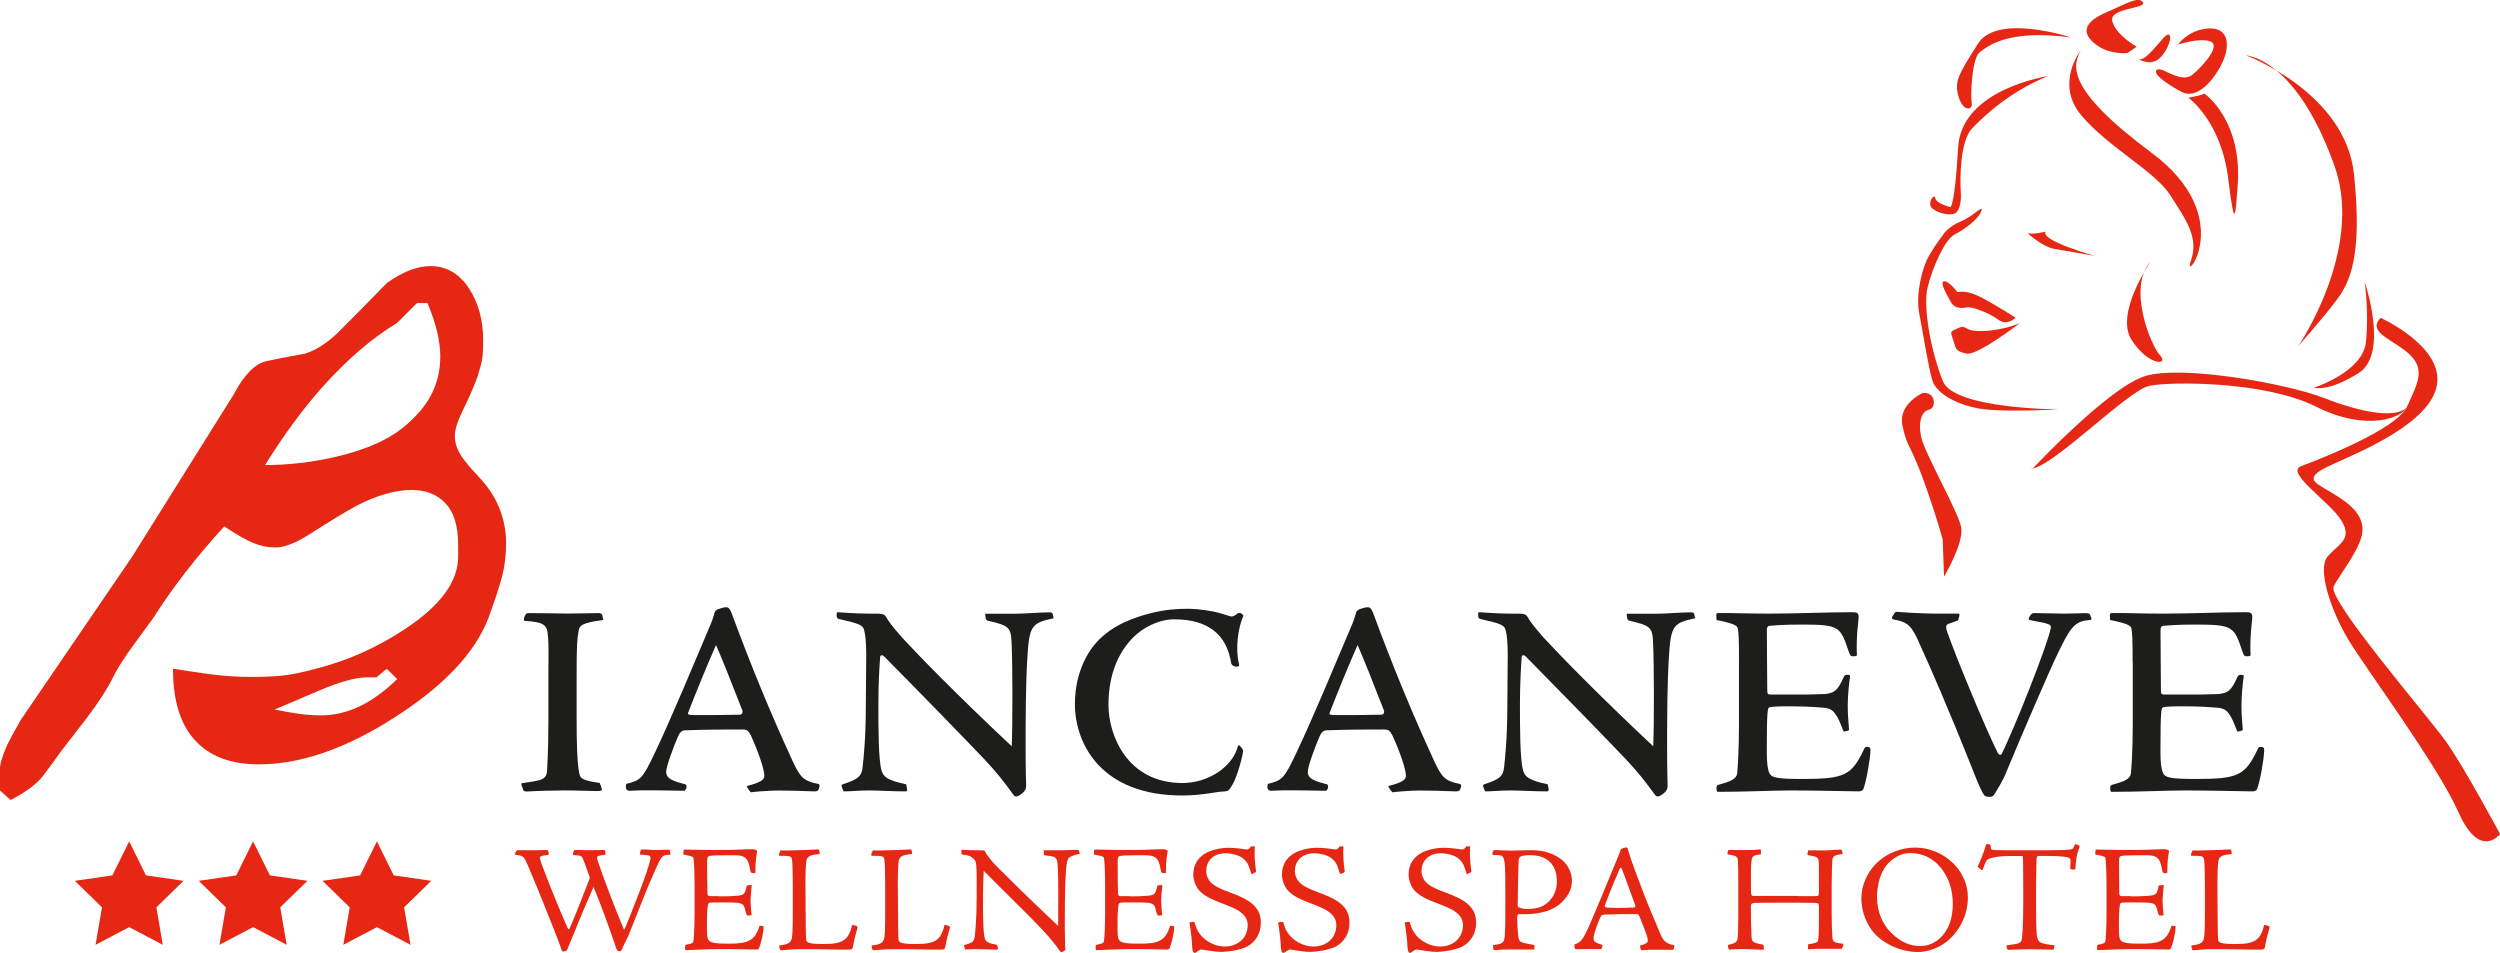 <?xml version="1.0" encoding="UTF-8"?><svg id="a" xmlns="http://www.w3.org/2000/svg" viewBox="0 0 376.46 143.47"><path d="M0,119.03v-3.03c-.08-.74,.3-2.05,1.12-3.91,.37-.74,1.04-1.97,2.01-3.69,5.59-8.19,11.17-16.37,16.76-24.56,5.07-8.11,10.17-16.26,15.31-24.45,1.56-2.98,3.22-4.65,4.97-5.02,1.75-.37,3.67-.75,5.76-1.12,1.64-.52,3.28-1.56,4.92-3.13,2.46-2.46,4.92-4.95,7.38-7.48,2.38-1.71,4.58-2.57,6.59-2.57,2.38,0,4.3,1.1,5.76,3.29,1.45,2.2,2.18,4.82,2.18,7.87,0,1.12-.04,1.97-.11,2.57-.08,.6-.3,1.49-.67,2.68-.38,1.19-1.16,3.01-2.36,5.47-.75,1.56-1.13,2.79-1.13,3.69s.24,1.77,.73,2.62c.48,.86,1.44,2.03,2.85,3.52,1.42,1.49,2.46,3.07,3.13,4.75,.67,1.68,1.01,3.44,1.01,5.3,0,1.71-.19,3.31-.56,4.8-.37,1.49-1.08,3.65-2.12,6.48-2.01,5.21-6.7,10.18-14.08,14.9-7.37,4.73-14.19,7.09-20.44,7.09-4.02,0-7.11-1.08-9.27-3.24-2.46-2.38-3.69-6.1-3.69-11.16,1.42,.22,3.18,.49,5.31,.79,2.12,.3,4.34,.45,6.65,.45,1.34,0,2.72-.05,4.14-.17,1.42-.11,3.2-.47,5.37-1.06,4.77-1.19,9.28-3.2,13.53-6.03,5.29-3.5,7.94-7.11,7.94-10.84v-1.79c0-2.83-.63-4.91-1.9-6.26-1.27-1.34-2.98-2.01-5.14-2.01-1.19,0-2.5,.2-3.91,.61-1.42,.41-2.83,.98-4.25,1.72-1.42,.74-3.8,2.18-7.16,4.33-2.09,1.33-3.8,2-5.14,2-1.12,0-2.22-.22-3.3-.66-1.08-.44-2.55-1.27-4.42-2.51-4.17,4.54-7.75,9.16-10.73,13.85-.15,.22-1.16,1.6-3.02,4.13-1.42,1.94-2.48,3.63-3.18,5.08-.71,1.45-1.96,3.37-3.74,5.75-1.27,1.64-2.53,3.28-3.8,4.91-.89,1.27-1.83,2.53-2.79,3.8-.97,1.27-2.61,2.49-4.92,3.68L0,119.03ZM62.78,45.65l-3.01,3c-3.72,2.23-7.48,5.46-11.27,9.69-2.9,3.27-5.77,7.16-8.59,11.69,3.5,0,7.04-.41,10.62-1.23,4.77-1.11,8.35-2.75,10.74-4.9,1.79-1.56,3.07-3.17,3.86-4.84,.78-1.67,1.17-3.47,1.17-5.4,0-2.3-.64-4.97-1.93-8.02h-1.58Zm-4.53,55.05l-1.57,1.3h-1.46c-1.64,0-4.07,.67-7.27,2.03-2.24,.97-4.44,1.91-6.6,2.81,1.42,.29,2.67,.52,3.75,.66,1.08,.15,2.18,.22,3.3,.22,3.88,0,7.68-1.82,11.41-5.46l-1.57-1.56Z" style="fill:#e52713;"/><g><path d="M80.44,117.63c1.15-.15,1.93-.44,1.94-1.63,0-.56,.19-2.18,.2-7.53v-6.81c0-2.55,.07-4.67-.07-5.83-.08-1.78-.62-2.14-3.44-2.33-.14,0-.19-.14-.19-.21,0-.16,.15-.62,.28-.76,.07-.14,.16-.21,.54-.21,2.88,0,4.26,.07,5.57,.07,1.99,0,4.42-.07,4.84-.07,.32,0,.52,.07,.59,.34l.15,.7c-3.38,.44-3.59,.84-3.74,1.76-.21,1.18-.28,2.09-.28,6.91v6.22c0,3.62,.08,6.69,.41,8.24,.14,.64,.3,1.04,3.06,1.4,.07,.14,.33,.79,.33,1,0,.16-.21,.23-.74,.23-2.88-.07-4.72-.13-6.17-.07-2.46,0-3.91,.14-4.5,.14-.28,0-.48-.21-.49-.42l-.2-.56c-.07-.28,0-.28,.14-.28l1.79-.28Z" style="fill:#1d1d1b;"/><path d="M109.46,91.45c.19,0,.41,.14,.68,.8,2.92,7.93,5.91,15.18,9.18,22.27,1.14,2.49,1.65,3.08,3.81,3.51,.28,.07,.28,.09,.28,.41-.16,.66-.31,.73-.77,.73-2-.07-3.73-.13-5.42-.13-1.44,0-3.93,.21-4.14,.27-.09-.06-.57-.64-.64-.94,2.14-.55,2.66-.96,2.66-1.54,0-.9-.82-3.44-2.03-6.08-.35-.69-.59-.9-1.26-.9-2.99,0-4.99,0-8.6,.12-.62,0-.89,.42-1.16,1.03-.66,1.55-1.73,4.42-1.73,5.21s.44,1.27,2.6,1.82c.4,.07,.47,.15,.46,.47,0,.27-.15,.43-.28,.58-2.75-.07-5.12-.07-6.41-.07-.64,0-1.55,.07-1.89,.07-.23,0-.56-.11-.56-.58,0-.2,.06-.46,.07-.46,2.15-.52,2.46-.78,4.29-4.66,2.4-5.03,5.68-12.93,8.15-18.75,.41-.9,.72-1.83,.86-2.41,.08-.22,.21-.32,.45-.46,.49-.15,.82-.32,1.35-.32h.07Zm-5.1,16.23c2.29,0,5.05,0,7.07-.06,.26,0,.45-.28,.38-.58-1.78-4.6-3.12-7.92-3.99-9.91-1.44,3.26-2.93,6.94-4.19,10.16-.15,.32,.12,.38,.66,.38h.07Z" style="fill:#1d1d1b;"/><path d="M136.61,118.78c.02,.18-.06,.39-.2,.39-2.08,0-4.05-.14-5.54-.14-1.39,0-2.77,.14-3.85,.14l-.28-.74c-.08-.16,0-.3,.28-.37,2.31-.75,2.72-1.24,2.87-2.5,.15-1.3,.49-4.47,.49-9.31l.06-7.64c0-1.93-.14-3.1-.32-3.73-.17-.74-.69-.97-3.87-1.69-.18-.08-.26-.27-.26-.41v-.37c0-.21,.02-.22,.29-.21,2.28,.15,3.13,.21,6,.21,.62,0,.96,.15,1.16,.5,.21,.44,.89,1.39,2.44,3.14,2.35,2.54,7.9,8.29,16.47,16.33,.14-3.45,.14-12.41-.03-15.67-.08-2.27-.46-2.52-3.55-3.24-.21-.07-.35-.2-.35-.42l-.07-.63h4.33c1.65,0,3.65-.21,5.42-.21,.21,0,.34,.06,.41,.21l.15,.68c-3.17,.7-3.66,.96-3.94,5.68-.27,4.36-.28,9.15-.28,14.05,0,3.06,.08,5.36,.08,5.56,0,.8-.79,1.23-1.18,1.47-.34,.13-.55,.09-.72-.16-1.53-2.11-2.54-3.39-4.4-5.38-2.51-2.65-11.09-11.45-15.08-15.47-.3-.3-.6-.17-.6,.04-.12,1.56-.26,4-.27,6.97,0,3.75,0,8.56,.48,10.18,.3,1.01,.98,1.47,3.71,2.07l.13,.71Z" style="fill:#1d1d1b;"/><path d="M161.87,105.87c0-3.39,1.16-6.93,3.4-9.31,2.33-2.47,5.5-3.61,8.2-4.27,1.93-.48,3.73-.62,5.32-.62,1.8,0,3.93,.37,4.83,.63,.49,.14,1.19,.38,1.6,.49,.51,.17,.95-.29,1.15-.42,.14-.06,.34-.17,.6,.04,.21,.21,.28,.28,.27,.32-.83,1.81-1.25,5.07-.66,7.25,.06,.28,0,.41-.4,.41s-.71-.24-.78-.51c-.35-2.19-1.21-3.84-2.68-4.98-1.36-.99-3.09-1.64-5.97-1.64-1.94,0-4.88,1.07-6.84,3.54-1.79,2.17-2.99,5.21-2.99,9.38,0,4.55,2.84,11.73,11.14,11.73,1.6,0,3.83-.44,5.81-1.95,1.37-1.07,2.19-2.27,2.5-3.51,.08-.28,.22-.31,.49,.03,.28,.34,.34,.49,.34,.64-.3,1.83-1.22,4.59-1.78,5.31-.34,.61-.56,.74-1.07,.75-1.1,0-3.22,.61-6.33,.61-12,0-16.16-7.54-16.16-13.85v-.07Z" style="fill:#1d1d1b;"/><path d="M206.07,91.45c.19,0,.41,.14,.68,.8,2.92,7.93,5.91,15.18,9.18,22.27,1.14,2.49,1.65,3.08,3.81,3.51,.28,.07,.28,.09,.28,.41-.16,.66-.31,.73-.77,.73-2-.07-3.73-.13-5.42-.13-1.44,0-3.93,.21-4.14,.27-.09-.06-.57-.64-.64-.94,2.14-.55,2.66-.96,2.66-1.54,0-.9-.82-3.44-2.03-6.08-.35-.69-.59-.9-1.26-.9-2.99,0-4.99,0-8.6,.12-.62,0-.89,.42-1.16,1.03-.66,1.55-1.73,4.42-1.73,5.21s.44,1.27,2.6,1.82c.4,.07,.47,.15,.46,.47,0,.27-.15,.43-.28,.58-2.75-.07-5.12-.07-6.41-.07-.64,0-1.55,.07-1.89,.07-.23,0-.56-.11-.56-.58,0-.2,.06-.46,.07-.46,2.15-.52,2.46-.78,4.28-4.66,2.4-5.03,5.68-12.93,8.15-18.75,.41-.9,.72-1.83,.86-2.41,.08-.22,.22-.32,.45-.46,.49-.15,.82-.32,1.35-.32h.07Zm-5.1,16.23c2.29,0,5.05,0,7.07-.06,.26,0,.45-.28,.38-.58-1.78-4.6-3.12-7.92-3.99-9.91-1.44,3.26-2.93,6.94-4.19,10.16-.15,.32,.12,.38,.66,.38h.07Z" style="fill:#1d1d1b;"/><path d="M233.21,118.78c.02,.18-.06,.39-.2,.39-2.07,0-4.05-.14-5.54-.14-1.39,0-2.77,.14-3.85,.14l-.28-.74c-.08-.16,0-.3,.28-.37,2.31-.75,2.72-1.24,2.87-2.5,.14-1.3,.49-4.47,.49-9.31l.06-7.64c0-1.93-.14-3.1-.32-3.73-.17-.74-.69-.97-3.87-1.69-.18-.08-.26-.27-.26-.41v-.37c0-.21,.02-.22,.29-.21,2.28,.15,3.13,.21,6,.21,.62,0,.96,.15,1.16,.5,.21,.44,.89,1.39,2.44,3.14,2.35,2.54,7.9,8.29,16.47,16.33,.14-3.45,.14-12.41-.03-15.67-.08-2.27-.46-2.52-3.55-3.24-.21-.07-.35-.2-.35-.42l-.07-.63h4.33c1.65,0,3.65-.21,5.42-.21,.21,0,.34,.06,.41,.21l.15,.68c-3.17,.7-3.66,.96-3.94,5.68-.27,4.36-.28,9.15-.28,14.05,0,3.06,.08,5.36,.08,5.56,0,.8-.79,1.23-1.18,1.47-.34,.13-.55,.09-.72-.16-1.53-2.11-2.54-3.39-4.4-5.38-2.51-2.65-11.09-11.45-15.07-15.47-.3-.3-.6-.17-.6,.04-.12,1.56-.26,4-.27,6.97,0,3.75,0,8.56,.48,10.18,.3,1.01,.97,1.47,3.71,2.07l.13,.71Z" style="fill:#1d1d1b;"/><path d="M261.87,99.66c0-3.41-.07-4.51-.17-4.95-.08-.4-.18-.74-3.22-1.35l-.04-.83c.07-.15,.07-.21,.27-.21h1.85c1.24,0,2.97,.08,5.8,.08,4.61,0,8.23-.21,12.37-.21,.55,0,.89,0,1.03,.22,.15,.27,.15,.4,.08,1.04-.28,2.25-.28,4.17-.22,5.15,0,.22-.2,.22-.69,.22-.28,0-.36-.26-.53-.66-1.26-3.76-1.35-4.11-6.98-4.11-3.03,0-4.06,.12-4.97,.19-.26,.02-.39,.23-.39,.63,0,3.69,.06,6.42,.06,9.04,0,.59,.08,.68,.61,.68h3.63c1.57,0,2.5,0,4.41-.08,1.47-.14,1.95-.53,2.84-2.5,.13-.33,.29-.4,.62-.4,.29,0,.41,.08,.35,.35-.14,.82-.34,2.89-.34,4.22,0,1.62,.08,1.94,.2,3.75,0,.07-.77,.28-.83,.22-.28-.64-.52-1.44-.94-2.17-.47-.79-.83-1.34-2.18-1.42-1.81-.14-3.06-.2-5.38-.2-1.74,0-2.33,.07-2.67,.15-.26,.09-.39,.4-.39,6.72,0,1.69,.13,2.6,.39,3.2,.32,.66,1.11,.87,4.91,.87,6.43,0,7.45-.51,9.34-4.48,.14-.28,.16-.35,.41-.35,.14,0,.15,0,.35,.07,.14,0,.21,.08,.21,.48-.04,1.34-.61,4.63-1.09,5.86-.14,.21-.47,.29-.66,.29-.99,0-6.28-.14-10.18-.14-2.69,0-7.01,.21-11.1,.21-.14-.09-.2-.54-.14-.77,.06-.21,.14-.28,.49-.35,1.59-.44,2.53-.83,2.61-1.67,.07-.49,.27-3.56,.27-7.24v-9.55Z" style="fill:#1d1d1b;"/><path d="M285.29,92.33c.07-.08,.16-.2,.35-.2,2.34,.2,4.89,.27,5.98,.27h3.32c.15,0,.15,.14,.07,.5l-.15,.52-1.08,.39c-.72,.21-.89,.36-.56,1.36,1.52,4.26,5.71,14.39,7.62,18.22,.2,.34,.48,.38,.58,.12,1.69-3.25,7.02-16.63,7.41-19.01,.07-.46-.52-.58-1.18-.74l-1.96-.38c-.14,0-.21-.14-.2-.3,.38-.67,.47-.76,.9-.76,.8,0,3.37,.08,4.53,.08,1.26,0,2.69-.07,3.12-.07,.48,0,.62,.08,.7,.28,.07,.13,.14,.39,.21,.55,0,.1-.05,.18-.16,.19l-.48,.06c-2.04,.19-2.75,1.47-4.56,5.24-1.16,2.39-5.48,12.4-7.65,17.66-.47,1.24-1.54,2.92-1.88,3.45-.08,.1-.3,.24-.62,.24-.51,0-.77-.12-.92-.41-.28-.48-.68-1.24-1.6-3.61-3.69-9.33-6.59-15.89-7.87-18.69-1.31-3.05-1.81-3.58-4-3.99-.32-.06-.38-.26-.25-.46l.33-.51Z" style="fill:#1d1d1b;"/><path d="M321.14,99.66c0-3.41-.07-4.51-.17-4.95-.08-.4-.18-.74-3.22-1.35l-.04-.83c.07-.15,.07-.21,.27-.21h1.85c1.24,0,2.97,.08,5.8,.08,4.61,0,8.23-.21,12.37-.21,.55,0,.9,0,1.04,.22,.14,.27,.14,.4,.08,1.04-.28,2.25-.28,4.17-.22,5.15,0,.22-.2,.22-.69,.22-.28,0-.36-.26-.52-.66-1.26-3.76-1.35-4.11-6.98-4.11-3.03,0-4.06,.12-4.98,.19-.26,.02-.39,.23-.39,.63,0,3.69,.06,6.42,.06,9.04,0,.59,.08,.68,.61,.68h3.63c1.57,0,2.5,0,4.41-.08,1.47-.14,1.95-.53,2.84-2.5,.13-.33,.28-.4,.62-.4,.29,0,.41,.08,.35,.35-.14,.82-.33,2.89-.33,4.22,0,1.62,.08,1.94,.2,3.75,0,.07-.77,.28-.83,.22-.28-.64-.52-1.44-.94-2.17-.46-.79-.83-1.34-2.18-1.42-1.81-.14-3.06-.2-5.39-.2-1.74,0-2.32,.07-2.67,.15-.26,.09-.39,.4-.39,6.72,0,1.69,.13,2.6,.39,3.2,.32,.66,1.11,.87,4.91,.87,6.43,0,7.45-.51,9.34-4.48,.14-.28,.16-.35,.41-.35,.14,0,.15,0,.36,.07,.14,0,.21,.08,.21,.48-.04,1.34-.61,4.63-1.09,5.86-.14,.21-.47,.29-.66,.29-.99,0-6.27-.14-10.18-.14-2.69,0-7.01,.21-11.1,.21-.14-.09-.2-.54-.14-.77,.06-.21,.14-.28,.49-.35,1.59-.44,2.53-.83,2.61-1.67,.07-.49,.28-3.56,.28-7.24v-9.55Z" style="fill:#1d1d1b;"/></g><g><path d="M83.38,139.89c-.71-1.77-1.88-4.84-3.83-9.43-.64-1.49-.69-1.61-1.86-1.72-.14-.02-.16-.05-.16-.14,0-.04,.16-.34,.21-.44,.07-.12,.18-.14,.34-.14,.44,0,1.42,.02,1.93,.02,.8,0,1.61-.04,2.43-.04,.11,0,.18,.34,.18,.57,0,.11,0,.16-.12,.18-.94,.09-1.24,.18-1.19,.46,.02,.18,.12,.53,.23,.85,1.24,3.37,3.14,7.94,3.97,9.75,.05,.12,.21,.16,.25,.05,.67-1.49,2.36-5.81,2.98-7.44,.09-.23,.05-.37-.02-.55-.41-1.22-.71-1.97-.9-2.46-.21-.55-.34-.6-1.4-.64-.09,0-.16-.04-.16-.11,.07-.5,.21-.67,.37-.67,.53,0,1.35,.04,2.2,.04,1.15,0,1.81-.04,2.16-.04,.16,.04,.25,.69,.14,.73-1.24,.14-1.35,.18-1.15,.83,.8,2.46,2.73,7.46,3.92,10.3,.05,.11,.14,.09,.21-.05,.8-1.95,3.44-8.45,3.83-10.42,.07-.44-.14-.55-.39-.6-.37-.02-.8-.05-1.12-.09-.05-.02-.07-.07-.05-.16,.05-.44,.09-.62,.28-.62,.23,0,1.61,.07,2.16,.09,.73,0,1.49-.05,1.67-.05,.28,0,.39,.05,.41,.18l.07,.5s-.05,.09-.09,.09c-1.19-.02-1.24,.14-2.32,2.52-.67,1.42-2.52,6.06-3.92,9.64-.18,.39-.69,1.33-.99,2.11-.09,.16-.23,.25-.37,.25-.28,0-.39-.16-.5-.48-.14-.44-.32-.99-.71-2.07-.44-1.26-1.61-4.52-2.69-7.14-.85,1.97-1.84,4.18-2.96,7.02-.28,.71-.73,1.7-1.01,2.43-.05,.11-.09,.16-.16,.18-.11,.07-.28,.09-.44,.09-.12,0-.21-.07-.25-.25-.11-.34-.48-1.42-1.19-3.19Z" style="fill:#e52713;"/><path d="M108.28,134.98c1.03,0,1.81-.02,2.39-.07,1.38-.09,1.49-.18,1.77-1.54,.11-.07,.64-.11,.76-.09-.05,.67-.18,1.72-.18,2.43,.02,.78,.09,1.42,.16,2.09-.18,.05-.37,.07-.53,.07-.11,.02-.18-.04-.21-.14-.12-.25-.21-.62-.28-.9-.14-.62-.41-.83-1.33-.9-.5-.04-1.26-.04-2.43-.04s-1.38,.02-1.51,.04c-.09,.02-.16,.05-.23,.14-.07,.14-.21,.94-.21,2.82,0,1.68,0,2.29,.23,2.66,.32,.44,1.1,.55,3.01,.55,2.68,0,3.97-.25,4.68-2.69,.09-.02,.32,0,.55,.05,.07,.02,.07,.04,.07,.16-.05,1.06-.41,2.52-.71,3.19-.12,.14-.18,.18-.3,.18-.16,0-.32,0-1.08-.02-.69-.02-2.29-.05-4.2-.05s-3.65,.09-5.48,.16c-.05-.02-.07-.5-.05-.69,0-.05,.07-.09,.09-.12,1.06-.18,1.15-.32,1.17-.67,.05-.34,.16-1.84,.16-4.18v-3.95c0-3.05-.14-4.06-.16-4.2-.02-.14-.07-.25-.3-.3-.23-.12-.67-.16-1.22-.3t-.02-.09l.05-.55c0-.07,0-.09,.11-.09h.8c.71,0,1.58,.05,2.98,.05h2.23c1.4,0,3.08-.11,4.22-.11,.3,0,.44,.04,.55,.11,.21,.14,.21,.11,.12,.55-.18,1.01-.21,2.34-.21,2.94-.6,0-.69-.07-.71-.21-.32-1.65-.48-2.48-2.27-2.48h-1.58c-1.35,0-2.11,.04-2.36,.11-.3,.09-.34,.32-.34,.85,0,1.61,.02,3.21,.05,4.82,0,.21,.14,.37,.3,.37h1.47Z" style="fill:#e52713;"/><path d="M129.05,139.48c.09,.09,.09,.16,.07,.25-.28,.94-.53,1.93-.69,2.91-.05,.23-.21,.32-.39,.34-.23,.02-.48,.02-1.45,.02s-2.07-.07-5.94-.07c-1.24,0-2.36,.12-2.69,.14-.25,.02-.39,.02-.44,.02-.07-.09-.21-.57-.18-.71,1.12-.14,1.7-.32,1.88-1.01,.09-.34,.16-1.19,.16-3.51v-4.7c0-1.95-.05-3.19-.11-3.69-.07-.53-.25-.62-1.88-.6-.07,0-.14-.14-.09-.28l.18-.41c.02-.12,.05-.12,.09-.12,.69,0,1.4,.02,2.13-.02,1.17-.02,2.39-.07,3.58-.14,.09,.07,.16,.5,.16,.69-1.38,.16-1.93,.28-2.04,1.19-.07,.69-.14,2.2-.11,4.09l.02,2.78c.02,3.63,.05,4.34,.07,4.75,.02,.32,.16,.5,.44,.57,.39,.14,1.1,.18,2.13,.18,1.51,0,2.98-.05,3.74-1.22,.25-.39,.44-.83,.6-1.54,.02-.09,.05-.11,.12-.11,.11,0,.53,.11,.64,.18Z" style="fill:#e52713;"/><path d="M142.96,139.48c.09,.09,.09,.16,.07,.25-.28,.94-.53,1.93-.69,2.91-.05,.23-.21,.32-.39,.34-.23,.02-.48,.02-1.45,.02s-2.07-.07-5.94-.07c-1.24,0-2.36,.12-2.69,.14-.25,.02-.39,.02-.44,.02-.07-.09-.21-.57-.18-.71,1.12-.14,1.7-.32,1.88-1.01,.09-.34,.16-1.19,.16-3.51v-4.7c0-1.95-.05-3.19-.11-3.69-.07-.53-.25-.62-1.88-.6-.07,0-.14-.14-.09-.28l.18-.41c.02-.12,.05-.12,.09-.12,.69,0,1.4,.02,2.13-.02,1.17-.02,2.39-.07,3.58-.14,.09,.07,.16,.5,.16,.69-1.38,.16-1.93,.28-2.04,1.19-.07,.69-.14,2.2-.11,4.09l.02,2.78c.02,3.63,.05,4.34,.07,4.75,.02,.32,.16,.5,.44,.57,.39,.14,1.1,.18,2.13,.18,1.51,0,2.98-.05,3.74-1.22,.25-.39,.44-.83,.6-1.54,.02-.09,.05-.11,.12-.11,.11,0,.53,.11,.64,.18Z" style="fill:#e52713;"/><path d="M144.75,127.96c1.06,.05,1.56,.09,3.19,.09,.14,0,.25,.02,.32,.07,.07,.07,.18,.25,.25,.41,.16,.3,.96,1.33,1.51,1.86,1.4,1.4,4.73,4.73,9.32,9.04,0-.73,.02-2.8,.02-4.5,0-2.39-.02-3.62-.11-4.8-.02-.39-.09-.96-.6-1.12-.23-.09-.87-.16-1.35-.21-.05-.02-.11-.05-.11-.12l-.02-.64h2.57c.9,0,1.81-.07,2.52-.07,.12,0,.18,.05,.21,.12l.14,.48c-.83,.18-1.15,.28-1.51,.5-.44,.23-.57,.96-.69,4.08-.05,2.09-.07,3.56-.07,6.63,0,1.47,.07,2.82,.07,3.21-.02,.12-.16,.23-.46,.37-.12,.02-.21,.02-.32-.11-1.35-2-3.49-4.15-5.9-6.54-1.9-1.91-3.72-3.67-5.6-5.58-.07,1.29-.11,2.94-.11,4.22,0,2.07,0,5.16,.3,6.04,.16,.53,.87,.71,1.81,.89l.16,.55c.02,.07-.11,.18-.18,.18-.96,0-1.97-.09-2.91-.09-.8,0-1.49,.07-1.88,.07l-.18-.67c1.45-.37,1.54-.6,1.65-1.35,.07-.57,.28-2.68,.28-5.92v-2.55c0-2.39-.05-2.75-.41-3.12-.37-.39-.73-.6-1.7-.69-.14-.05-.18-.07-.18-.16v-.6Z" style="fill:#e52713;"/><path d="M170.11,134.98c1.03,0,1.81-.02,2.39-.07,1.38-.09,1.49-.18,1.77-1.54,.12-.07,.64-.11,.76-.09-.05,.67-.18,1.72-.18,2.43,.02,.78,.09,1.42,.16,2.09-.18,.05-.37,.07-.53,.07-.12,.02-.18-.04-.21-.14-.11-.25-.21-.62-.28-.9-.14-.62-.41-.83-1.33-.9-.5-.04-1.26-.04-2.43-.04s-1.38,.02-1.51,.04c-.09,.02-.16,.05-.23,.14-.07,.14-.21,.94-.21,2.82,0,1.68,0,2.29,.23,2.66,.32,.44,1.1,.55,3.01,.55,2.69,0,3.97-.25,4.68-2.69,.09-.02,.32,0,.55,.05,.07,.02,.07,.04,.07,.16-.05,1.06-.41,2.52-.71,3.19-.11,.14-.18,.18-.3,.18-.16,0-.32,0-1.08-.02-.69-.02-2.29-.05-4.2-.05s-3.65,.09-5.49,.16c-.05-.02-.07-.5-.05-.69,0-.05,.07-.09,.09-.12,1.06-.18,1.15-.32,1.17-.67,.05-.34,.16-1.84,.16-4.18v-3.95c0-3.05-.14-4.06-.16-4.2-.02-.14-.07-.25-.3-.3-.23-.12-.67-.16-1.22-.3t-.02-.09l.05-.55c0-.07,0-.09,.12-.09h.8c.71,0,1.58,.05,2.98,.05h2.23c1.4,0,3.08-.11,4.22-.11,.3,0,.44,.04,.55,.11,.21,.14,.21,.11,.11,.55-.18,1.01-.21,2.34-.21,2.94-.6,0-.69-.07-.71-.21-.32-1.65-.48-2.48-2.27-2.48h-1.58c-1.35,0-2.11,.04-2.36,.11-.3,.09-.34,.32-.34,.85,0,1.61,.02,3.21,.05,4.82,0,.21,.14,.37,.3,.37h1.47Z" style="fill:#e52713;"/><path d="M179.68,143.34c-.09-.16-.14-.44-.16-.83-.05-1.17-.21-2.29-.37-3.4-.07-.16-.05-.21,.07-.23,.14-.02,.37-.07,.5-.07,.12,0,.16,.05,.23,.28,.09,.34,.25,.92,.67,1.47,.73,1.08,2.27,1.97,3.79,1.97,2.04,0,3.47-1.33,3.47-3.21,0-.8-.39-1.47-1.03-1.93-.46-.37-1.06-.69-2.87-1.38-1.58-.6-2.71-1.12-3.44-1.97-.46-.53-.85-1.51-.85-2.32,0-1.65,.83-2.68,1.93-3.28,.55-.32,1.88-.78,3.37-.78,.64,0,1.79,.11,2.2,.18,.3,.07,.5,.07,.64,.07,.16,0,.37-.18,.55-.46,.23-.02,.53,0,.57,.02-.07,1.26,0,2.39,.18,3.6,.05,.14,0,.23-.07,.28-.07,.07-.34,.21-.53,.25-.07,.02-.09-.02-.14-.11-.25-.83-.44-1.61-1.1-2.13-.46-.48-1.63-.87-2.78-.87-1.74,0-2.87,1.12-2.87,2.64,0,.73,.3,1.31,.62,1.67,.57,.57,1.22,.96,2.94,1.58,1.63,.6,2.73,1.15,3.44,1.79,.92,.83,1.22,1.7,1.22,2.8,0,1.65-.85,2.89-2.02,3.54-1.03,.55-3.05,.83-3.81,.83-1.01,0-2-.18-2.96-.34-.18-.05-.3-.02-.41,.05-.14,.07-.3,.18-.46,.3-.14,.11-.21,.14-.3,.14-.07,0-.14-.02-.23-.14Z" style="fill:#e52713;"/><path d="M193.03,143.34c-.09-.16-.14-.44-.16-.83-.05-1.17-.21-2.29-.37-3.4-.07-.16-.05-.21,.07-.23,.14-.02,.37-.07,.51-.07,.11,0,.16,.05,.23,.28,.09,.34,.25,.92,.67,1.47,.73,1.08,2.27,1.97,3.79,1.97,2.04,0,3.46-1.33,3.46-3.21,0-.8-.39-1.47-1.03-1.93-.46-.37-1.05-.69-2.87-1.38-1.58-.6-2.71-1.12-3.44-1.97-.46-.53-.85-1.51-.85-2.32,0-1.65,.83-2.68,1.93-3.28,.55-.32,1.88-.78,3.37-.78,.64,0,1.79,.11,2.2,.18,.3,.07,.5,.07,.64,.07,.16,0,.37-.18,.55-.46,.23-.02,.53,0,.57,.02-.07,1.26,0,2.39,.18,3.6,.05,.14,0,.23-.07,.28-.07,.07-.34,.21-.53,.25-.07,.02-.09-.02-.14-.11-.25-.83-.44-1.61-1.1-2.13-.46-.48-1.63-.87-2.78-.87-1.74,0-2.87,1.12-2.87,2.64,0,.73,.3,1.31,.62,1.67,.57,.57,1.22,.96,2.94,1.58,1.63,.6,2.73,1.15,3.44,1.79,.92,.83,1.22,1.7,1.22,2.8,0,1.65-.85,2.89-2.02,3.54-1.03,.55-3.05,.83-3.81,.83-1.01,0-2-.18-2.96-.34-.18-.05-.3-.02-.41,.05-.14,.07-.3,.18-.46,.3-.14,.11-.21,.14-.3,.14-.07,0-.14-.02-.23-.14Z" style="fill:#e52713;"/><path d="M212.1,143.34c-.09-.16-.14-.44-.16-.83-.05-1.17-.21-2.29-.37-3.4-.07-.16-.05-.21,.07-.23,.14-.02,.37-.07,.5-.07,.12,0,.16,.05,.23,.28,.09,.34,.25,.92,.67,1.47,.73,1.08,2.27,1.97,3.79,1.97,2.04,0,3.47-1.33,3.47-3.21,0-.8-.39-1.47-1.03-1.93-.46-.37-1.06-.69-2.87-1.38-1.58-.6-2.71-1.12-3.44-1.97-.46-.53-.85-1.51-.85-2.32,0-1.65,.83-2.68,1.93-3.28,.55-.32,1.88-.78,3.37-.78,.64,0,1.79,.11,2.2,.18,.3,.07,.5,.07,.64,.07,.16,0,.37-.18,.55-.46,.23-.02,.53,0,.57,.02-.07,1.26,0,2.39,.18,3.6,.04,.14,0,.23-.07,.28-.07,.07-.34,.21-.53,.25-.07,.02-.09-.02-.14-.11-.25-.83-.44-1.61-1.1-2.13-.46-.48-1.63-.87-2.78-.87-1.74,0-2.87,1.12-2.87,2.64,0,.73,.3,1.31,.62,1.67,.57,.57,1.22,.96,2.94,1.58,1.63,.6,2.73,1.15,3.44,1.79,.92,.83,1.22,1.7,1.22,2.8,0,1.65-.85,2.89-2.02,3.54-1.03,.55-3.05,.83-3.81,.83-1.01,0-2-.18-2.96-.34-.18-.05-.3-.02-.41,.05-.14,.07-.3,.18-.46,.3-.14,.11-.21,.14-.3,.14-.07,0-.14-.02-.23-.14Z" style="fill:#e52713;"/><path d="M224.82,142.33c1.24-.18,1.63-.28,1.74-1.1,.05-.37,.12-1.49,.12-3.63v-3.69c0-2.52-.02-4.25-.3-4.75-.18-.34-.32-.41-1.51-.41-.12,0-.14-.05-.14-.18,0-.12,.14-.46,.21-.57,.44,0,1.7,.09,2.5,.09,.57,0,2.78-.05,3.17-.07,1.24,0,2.92,.21,4.45,1.35,1.31,.96,1.65,2.5,1.65,3.17,0,1.49-.6,2.39-1.56,3.35-1.33,1.33-3.58,1.77-5.37,1.77h-1.1c-.09,0-.21,.04-.21,.62,0,.64,.05,1.65,.14,2.55,.05,.64,.18,1.01,.8,1.15,.18,.07,.8,.14,1.49,.3,.16,0,.18,.02,.18,.14,0,.3-.05,.48-.07,.57-2.04,0-3.17-.02-3.65-.02-.99,0-1.72,.05-2.34,.12-.09,0-.12-.02-.14-.18l-.07-.55Zm5.58-13.56c-1.01,0-1.4,.16-1.49,.28-.12,.07-.21,.21-.23,.53-.04,.85-.14,5.39-.14,6.68,0,.3,.04,.34,.28,.41,.28,.11,.69,.21,1.15,.21,.57,0,1.47-.09,1.97-.28,1.17-.46,2.5-1.74,2.5-3.88,0-.46,.07-3.95-4.04-3.95Z" style="fill:#e52713;"/><path d="M245.15,127.98c.69,2.23,1.17,3.37,1.97,5.53,.73,2.04,2.59,6.38,2.89,7.09,.48,1.08,.8,1.49,2.11,1.74,.05,0-.09,.62-.18,.69-1.9-.02-2.36-.02-3.12-.02s-1.38,.09-1.58,.07c-.09,0-.14-.02-.16-.07-.05-.14-.14-.55-.12-.62,1.17-.32,1.33-.46,1.06-1.38-.12-.46-.85-2.29-1.15-3.03-.07-.16-.21-.34-.39-.34-1.65,0-3.6,.02-4.96,.09-.28,.02-.39,.09-.57,.48-.23,.48-.99,2.43-.99,3.05,0,.51,.21,.69,1.33,1.03,.02,.14-.09,.57-.18,.64-1.12-.02-2.43-.02-2.91,0-.39,0-.76,.02-.85,0-.12,0-.14-.02-.16-.05-.09-.16-.16-.6-.09-.67,.96-.28,1.22-.78,1.81-1.95,.64-1.26,3.28-7.71,4.59-10.88,.28-.62,.39-1.01,.53-1.38,.02-.11,.05-.14,.14-.18s.48-.21,.69-.21c.18,0,.23,.11,.3,.34Zm-1.4,8.74c1.06,0,1.7-.05,2.34-.07,.14,0,.21-.21,.16-.3-.89-2.43-1.35-3.79-2.07-5.62-.05-.09-.21-.05-.28,.09-1.08,2.5-1.38,3.26-2.27,5.6-.02,.07,.12,.25,.41,.25,.18,0,.64,.05,1.7,.05Z" style="fill:#e52713;"/><path d="M270.76,134.94c1.22,0,2.64,.02,2.89-.02,.21-.02,.25-.14,.25-.83v-1.97c0-1.45,0-1.86-.02-2.25-.02-.78-.23-.87-1.7-1.12-.04-.05,.07-.67,.12-.71,.83,0,1.63,.02,2.46,.02,.28,0,.78-.02,1.24-.07,.48-.02,.94-.05,1.05-.05,.16,0,.23,0,.28,.07,.09,.21,.16,.48,.16,.57-1.29,.21-1.51,.3-1.58,1.03-.02,.48-.09,2.11-.09,3.6v4.13c0,2.09,.04,2.85,.11,3.83,.05,.62,.18,.8,1.63,.94,.07,.12-.12,.73-.25,.76h-3.01c-1.29,0-1.65,.07-1.84,.07-.11,0-.21,0-.21-.07l.02-.67c1.12-.14,1.42-.3,1.49-.55,.09-.32,.14-1.35,.14-3.3v-1.86c0-.18-.05-.37-.11-.44-.14-.09-.32-.12-2.85-.12h-3.4c-2.87,0-3.26,.02-3.54,.07-.32,.05-.34,.21-.34,.5,0,1.77,.02,3.01,.07,4.04,.02,.78,.07,1.06,.21,1.19,.14,.16,.32,.3,1.42,.5,.16,.02,.21,.05,.21,.11,0,.14,.05,.64,0,.69-.78-.02-2.27-.12-3.35-.12-1.19,.02-1.63,.09-1.72,.09s-.11,0-.16-.05c-.07-.07-.18-.57-.16-.64,1.24-.3,1.42-.46,1.49-1.1,.04-.34,.09-1.17,.09-3.53v-4.2c0-2.23-.02-3.03-.05-3.74-.04-.71-.14-.9-1.58-1.08-.02-.07,.02-.39,.11-.6,.02-.07,.05-.07,.14-.07,.83,0,1.56,.02,2.2,.02,.5,0,.89,0,1.31-.02,.34,0,.76-.07,1.22-.09,.07,.05,.09,.69,.05,.76-.94,.09-1.29,.23-1.38,.76-.14,.71-.12,1.97-.12,3.56,0,1.91,.02,1.93,.41,1.93h6.68Z" style="fill:#e52713;"/><path d="M296.33,135.14c0,2.85-1.38,4.93-2.59,6.13-1.58,1.56-3.65,2.09-4.89,2.09-2.43,0-5.07-1.1-6.63-2.85-1.17-1.29-1.93-3.33-1.93-5.21s.78-3.97,2.57-5.58c1.45-1.31,3.51-2.09,5.51-2.09,4.18,0,7.96,3.3,7.96,7.5Zm-12.12-5c-1.22,1.4-1.56,3.49-1.56,4.93,0,2.13,.76,3.99,2.02,5.28,1.51,1.54,2.96,2.11,4.5,2.11,2.36,0,4.89-2.04,4.89-6.33,0-2.06-.55-4.11-2.13-5.83-.92-.99-2.36-1.84-4.27-1.84-1.12,0-2.27,.41-3.44,1.67Z" style="fill:#e52713;"/><path d="M302.14,142.35c.37-.05,.99-.14,1.33-.18,.6-.11,.89-.28,.99-.78,.05-.32,.21-1.88,.21-5.19v-2.34c0-4.15-.02-4.96-.12-4.96h-1.86c-2.16,0-3.17,.37-3.35,.5-.28,.18-.44,.62-.76,1.54,0,.07-.12,.09-.21,.04-.18-.11-.5-.39-.57-.48,.32-.67,.78-1.7,1.31-3.4,.09-.02,.25,0,.44,.05,.16,.05,.18,.07,.21,.16,0,.41,.05,.6,.21,.64,.18,.05,.53,.07,1.06,.07,.69,.02,1.79,.02,3.92,.02,2.5,0,4.43,0,5.76-.04,.67-.02,1.06-.07,1.29-.14,.14-.04,.28-.23,.41-.64,.02-.09,.05-.09,.11-.09,.12,0,.41,.09,.6,.21,.04,.02,.04,.12,0,.28-.46,1.19-.48,1.74-.6,3.14,0,.11-.07,.18-.25,.18-.14,0-.3-.02-.41-.05-.07-.02-.11-.09-.11-.14,0-.18,.04-.99,.04-1.19,0-.16-.09-.34-.37-.44-.21-.09-1.31-.23-2.94-.23h-1.49c-.21,0-.3,.14-.32,.6,0,.39-.07,1.51-.07,4.57v2.32c0,3.3,.07,4.29,.16,4.7,.07,.39,.23,.69,.5,.83,.41,.23,1.45,.37,1.97,.41,.14,0,.16,.02,.14,.09l-.09,.46c-.02,.09-.05,.14-.21,.14-.28,0-2.25-.07-3.37-.07-1.19,0-3.01,.09-3.19,.09s-.28-.07-.3-.18l-.07-.5Z" style="fill:#e52713;"/><path d="M320.91,134.98c1.03,0,1.81-.02,2.39-.07,1.38-.09,1.49-.18,1.77-1.54,.11-.07,.64-.11,.76-.09-.05,.67-.18,1.72-.18,2.43,.02,.78,.09,1.42,.16,2.09-.18,.05-.37,.07-.53,.07-.11,.02-.18-.04-.21-.14-.12-.25-.21-.62-.28-.9-.14-.62-.41-.83-1.33-.9-.5-.04-1.26-.04-2.43-.04s-1.38,.02-1.52,.04c-.09,.02-.16,.05-.23,.14-.07,.14-.21,.94-.21,2.82,0,1.68,0,2.29,.23,2.66,.32,.44,1.1,.55,3.01,.55,2.68,0,3.97-.25,4.68-2.69,.09-.02,.32,0,.55,.05,.07,.02,.07,.04,.07,.16-.05,1.06-.41,2.52-.71,3.19-.12,.14-.18,.18-.3,.18-.16,0-.32,0-1.08-.02-.69-.02-2.29-.05-4.2-.05s-3.65,.09-5.49,.16c-.04-.02-.07-.5-.04-.69,0-.05,.07-.09,.09-.12,1.05-.18,1.15-.32,1.17-.67,.05-.34,.16-1.84,.16-4.18v-3.95c0-3.05-.14-4.06-.16-4.2s-.07-.25-.3-.3c-.23-.12-.67-.16-1.22-.3t-.02-.09l.04-.55c0-.07,0-.09,.12-.09h.8c.71,0,1.58,.05,2.98,.05h2.23c1.4,0,3.08-.11,4.22-.11,.3,0,.44,.04,.55,.11,.21,.14,.21,.11,.11,.55-.18,1.01-.21,2.34-.21,2.94-.6,0-.69-.07-.71-.21-.32-1.65-.48-2.48-2.27-2.48h-1.58c-1.35,0-2.11,.04-2.36,.11-.3,.09-.34,.32-.34,.85,0,1.61,.02,3.21,.04,4.82,0,.21,.14,.37,.3,.37h1.47Z" style="fill:#e52713;"/><path d="M341.68,139.48c.09,.09,.09,.16,.07,.25-.28,.94-.53,1.93-.69,2.91-.05,.23-.21,.32-.39,.34-.23,.02-.48,.02-1.45,.02s-2.07-.07-5.94-.07c-1.24,0-2.36,.12-2.68,.14-.25,.02-.39,.02-.44,.02-.07-.09-.21-.57-.18-.71,1.12-.14,1.7-.32,1.88-1.01,.09-.34,.16-1.19,.16-3.51v-4.7c0-1.95-.05-3.19-.12-3.69-.07-.53-.25-.62-1.88-.6-.07,0-.14-.14-.09-.28l.18-.41c.02-.12,.04-.12,.09-.12,.69,0,1.4,.02,2.13-.02,1.17-.02,2.39-.07,3.58-.14,.09,.07,.16,.5,.16,.69-1.38,.16-1.93,.28-2.04,1.19-.07,.69-.14,2.2-.12,4.09l.02,2.78c.02,3.63,.05,4.34,.07,4.75,.02,.32,.16,.5,.44,.57,.39,.14,1.1,.18,2.13,.18,1.52,0,2.98-.05,3.74-1.22,.25-.39,.44-.83,.6-1.54,.02-.09,.05-.11,.12-.11,.11,0,.53,.11,.64,.18Z" style="fill:#e52713;"/></g><g><polygon points="19.45 139.61 14.39 142.27 15.36 136.63 11.27 132.64 16.92 131.82 19.45 126.7 21.98 131.82 27.64 132.64 23.55 136.63 24.51 142.27 19.45 139.61" style="fill:#e52713;"/><polygon points="38.11 139.61 33.05 142.27 34.01 136.63 29.92 132.64 35.58 131.82 38.11 126.7 40.64 131.82 46.29 132.64 42.2 136.63 43.17 142.27 38.11 139.61" style="fill:#e52713;"/><polygon points="56.76 139.61 51.7 142.27 52.66 136.63 48.57 132.64 54.23 131.82 56.76 126.7 59.29 131.82 64.94 132.64 60.85 136.63 61.82 142.27 56.76 139.61" style="fill:#e52713;"/></g><g><path d="M308.46,11.45s-13.1,1.9-13.6,10.75c-.5,8.86-1.15,8.98-1.15,8.98,0,0-2.12-.48-2.29-1.35-.17-.86-1.39,.95-.35,1.64,1.04,.69,2.2,.91,3.06,.75,.87-.17,1.26-1.59,1.13-3.37-.12-1.77-.15-7.6,1.72-9.54,1.87-1.94,5.85-5.64,11.47-7.87Z" style="fill:#e52713;"/><path d="M295.26,33.35c-2.08,.86-2.73,2.11-2.73,2.11,0,0-1.08,1.34-2.08,3.1-1,1.77-2.01,5.78-1.45,8.59,.55,2.81,1.35,8.04,1.99,10.16,.64,2.12,4.39,4.08,8.5,4.39,4.1,.32,10.54-.05,10.54-.05,0,0-15.72-.05-17.44-4.21-1.71-4.15-3.07-11.07-2.33-14.13,.74-3.07,2.62-7.25,4.04-7.98,1.43-.73,3.59-2.28,4.03-3.49,.44-1.21-1,.64-3.07,1.5Z" style="fill:#e52713;"/><path d="M289.55,59.17s-3.72,1.63-3.08,4.87c.64,3.24,1.24,2.9,3.21,8.35,1.97,5.45,2.86,8.87,2.86,8.87l.2,5.57s3.04-5.09,2.58-7.46c-.47-2.38-5.58-11.25-6.04-13.63-.47-2.38,.14-3.84,1.22-4.06,1.08-.21,1.05-2.68-.94-2.51Z" style="fill:#e52713;"/><path d="M306.15,70.5s11.32-12.1,16.81-13.85c5.49-1.75,21.37,1.11,26.9,3.25,13.12,5.06,13.05,.13,12.61,1.34-.59,1.62-5.97,3.87-13.7,0-7.72-3.87-21.85-3.79-25.09-3.15-3.24,.64-14.82,12.56-17.97,12.51" style="fill:#e52713;"/><path d="M358.5,47.87s9.36,4.22,8.48,10.01c-.88,5.79-11.49,10.11-15.81,12.08-4.33,1.97-2.86,2.58-.57,3.93,2.28,1.35,5.09,3.04,5.16,5.72,.08,2.68-3.39,6.73-4.35,8.71-.96,1.98,14.15,19.45,16.94,23.38,2.79,3.94,8.12,13.9,8.12,13.9,0,0-3.04,3.96-6.25-3.26-3.22-7.22-13.88-21.52-16.55-25.94-2.66-4.41-4.8-10.73-3.15-12.62,1.65-1.89,3.76-2.54,2.09-5.35-1.68-2.81-8.61-7.29-6.11-8.23,2.51-.94,14.4-5.52,15.97-8.98,1.56-3.45,2.74-5.48,.5-7.73-2.24-2.25-6.73-3.39-4.47-5.63Z" style="fill:#e52713;"/><path d="M311.81,5.63s-11.05-3.67-13.96,.95c-2.91,4.61-3.61,5.65-2.92,7.98,.68,2.34,2.2,2.04,1.98,.96-.21-1.08,.02-6.74,1.19-7.64,1.17-.9,4.25-3.53,13.7-2.24Z" style="fill:#e52713;"/><path d="M313.32,7.58s-3.95,5.04,.14,9.85c4.09,4.81,11.08,8.38,13.35,11.97,2.28,3.59,4.39,6.32,3.08,9.95-1.31,3.62,7.24-6.58-5.91-16.35-13.14-9.77-11.79-13.17-10.66-15.42Z" style="fill:#e52713;"/><path d="M338.16,8.31s15.02,5.58,16.31,17.9c1.3,12.32-.62,16.29-2.57,18.91-1.95,2.63-5.81,6.98-5.81,6.98,0,0,9.94-14.52,5.45-27.11-4.49-12.59-10.14-16.19-13.38-16.68Z" style="fill:#e52713;"/><path d="M323.84,39.41s-5.43,7.8-2.85,11.79c2.58,3.98,5.69,3.82,4.27,2.3-1.42-1.52-4.93-10.26-1.42-14.09Z" style="fill:#e52713;"/><path d="M356.1,42.51s3.68,10.73-.91,13.65c-4.59,2.92-6.75,2.22-6.75,2.22,0,0,7.4-2.35,7.84-6.93,.45-4.58-.19-8.94-.19-8.94Z" style="fill:#e52713;"/><path d="M329.54,14.72s4.96,3.52,6.01,12.29c1.05,8.77,1.11,4.38,1.38,1.3,.9-10.28-5.05-14.27-5.05-14.27,0,0,.47,.13-2.33,.68Z" style="fill:#e52713;"/><path d="M320.36,7.99s-2.85,.34-5.01-1.49c-2.15-1.82-1.11-3.37,1.79-4.62,2.9-1.24,4.89-2.53,5.54-1.54,.64,1-5.23,.8-4.59,2.92,.64,2.12,3.66,3.77,3.66,3.77l-1.38,.95Z" style="fill:#e52713;"/><path d="M327.97,6.72s1.39-2.07,4.24-2.4c2.85-.34,3.45,1.57,2.96,3.68-.48,2.12-3.7,7.46-6.72,5.81-3.02-1.65-4.39-2.95-3.57-3.34,.82-.39,3.58,2.21,5.31,.75s4.29-4.43,2.61-5c-1.68-.57-4.84,.5-4.84,.5Z" style="fill:#e52713;"/><path d="M321.87,8.82s2.07,1.39,3.54-.25c1.47-1.64,1.74-3.71,.92-3.32-.82,.39-3.39,4.48-4.46,3.57Z" style="fill:#e52713;"/><path d="M294.76,44.01s1.19-.45,3.45,.71c2.26,1.16,5.31,3.12,5.31,3.12,0,0-1.24,1.31-2.61,.3s-3.92-2.01-4.74-1.85c-.82,.16-1.89,.16-2.4-.81-.51-.97-1.76-2.97-1.04-3.11,.72-.14,2.03,1.63,2.03,1.63Z" style="fill:#e52713;"/><path d="M304.12,48.69s-6.41,4.89-7.97,4.56c-1.56-.33-1.62-.64-1.97-1.86-.34-1.21-.69-1.36,.19-1.75,.89-.39,1.05-.63,2.01-.08,.97,.56,4.67,.37,7.73-.88Z" style="fill:#e52713;"/><path d="M308.04,34.88s-2.45,.59-2.86,.13c-.41-.45,2.13,2.15,4.23,2.48,2.09,.34,6.08,1.05,6.08,1.05,0,0-8.36-2.31-7.45-3.67Z" style="fill:#e52713;"/></g></svg>